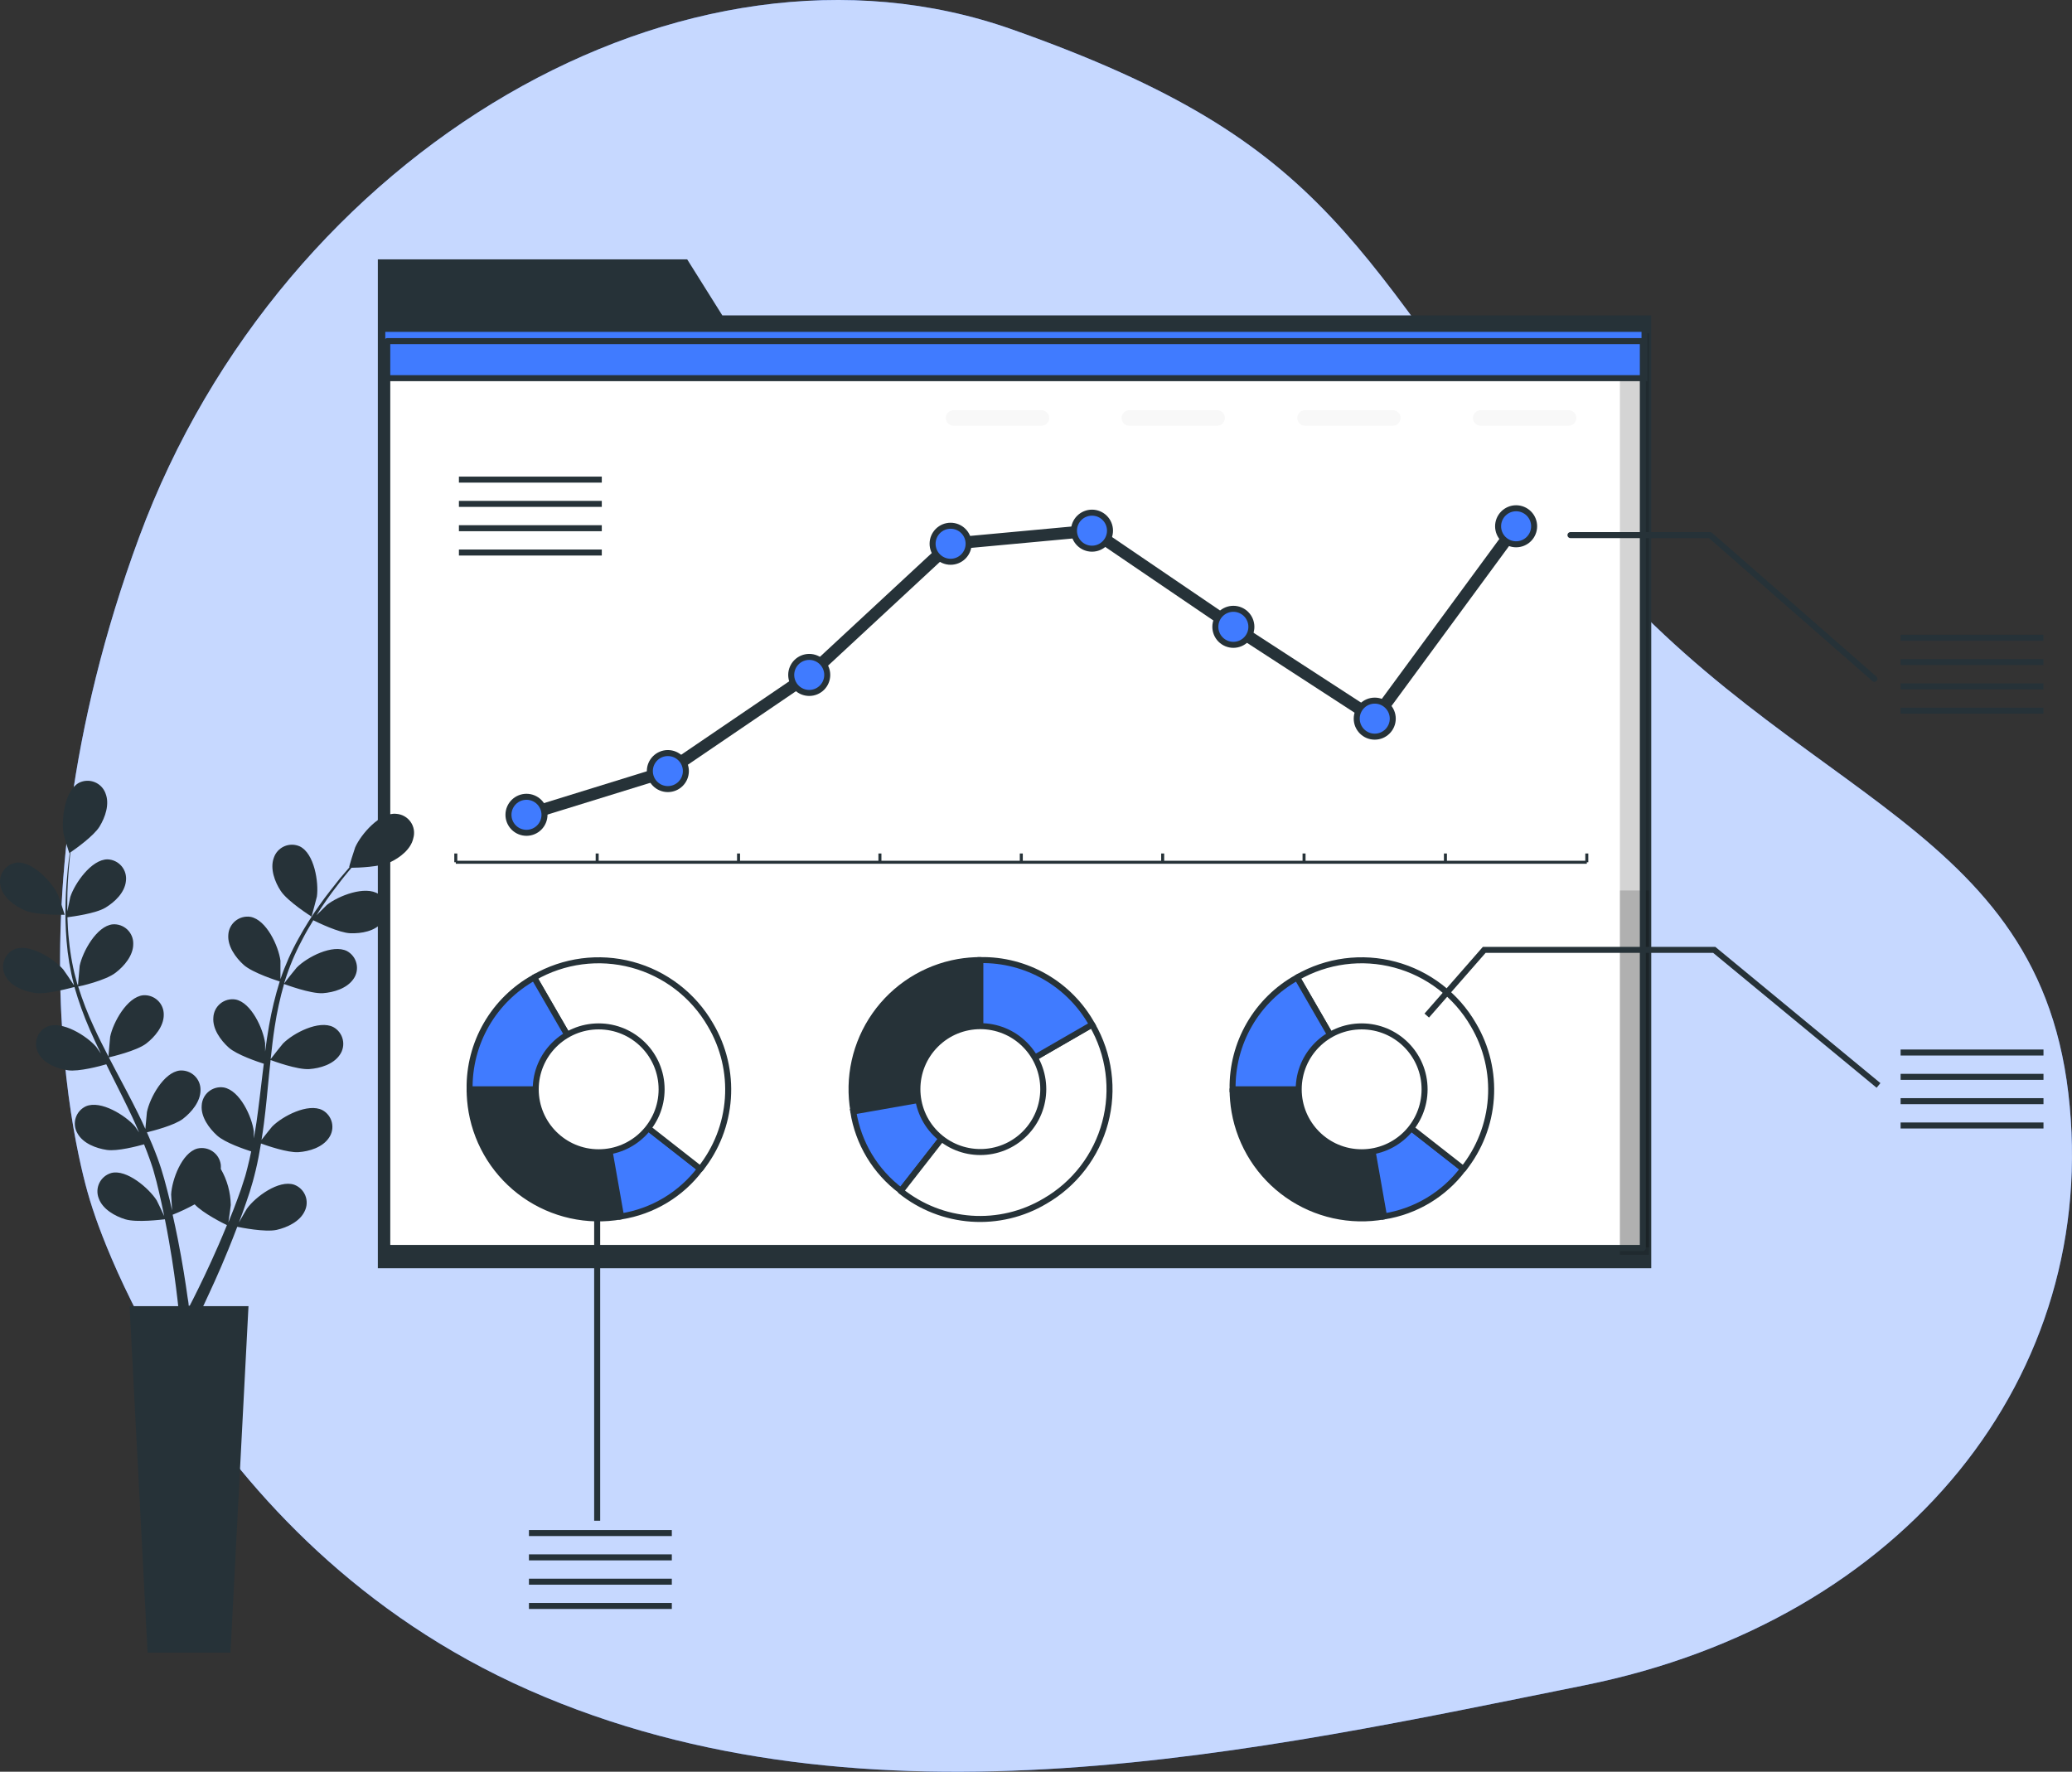 <?xml version="1.0" encoding="UTF-8"?> <svg xmlns="http://www.w3.org/2000/svg" width="345" height="295" viewBox="0 0 345 295" fill="none"><rect x="0" y="0" width="345" height="295" fill="#333333" stroke="none"/> <path d="M15.183 200.497C15.183 200.497 31.552 256.485 88.071 281.415C144.591 306.344 210.268 291.368 263.757 280.619C317.245 269.871 349.939 228.946 344.389 182.011C338.84 135.076 295.242 132.717 260.2 87.109C225.159 41.502 222.726 24.043 168.472 4.882C114.218 -14.278 47.055 24.83 23.171 89.43C-0.713 154.029 15.183 200.497 15.183 200.497Z" fill="#407BFF"></path> <path opacity="0.7" d="M15.183 200.497C15.183 200.497 31.552 256.485 88.071 281.415C144.591 306.344 210.268 291.368 263.757 280.619C317.245 269.871 349.939 228.946 344.389 182.011C338.84 135.076 295.242 132.717 260.2 87.109C225.159 41.502 222.726 24.043 168.472 4.882C114.218 -14.278 47.055 24.83 23.171 89.43C-0.713 154.029 15.183 200.497 15.183 200.497Z" fill="white"></path> <path d="M120.272 52.517L114.422 43.188H62.912V52.517V55.877V211.167H274.942V52.517H120.272Z" fill="#263238"></path> <path d="M273.542 56.797H64.482V207.787H273.542V56.797Z" fill="white"></path> <path opacity="0.17" d="M274.573 55.497H269.723V208.927H274.573V55.497Z" fill="black"></path> <path opacity="0.17" d="M274.573 148.267H269.723V207.687H274.573V148.267Z" fill="black"></path> <path d="M273.822 54.757H63.652V62.967H273.822V54.757Z" fill="#407BFF" stroke="#263238" stroke-miterlimit="10"></path> <path d="M273.542 56.797H64.482V207.787H273.542V56.797Z" stroke="#263238" stroke-linecap="round" stroke-linejoin="round"></path> <g opacity="0.17"> <path opacity="0.17" d="M173.412 70.888H158.782C158.44 70.888 158.112 70.752 157.87 70.51C157.628 70.268 157.492 69.94 157.492 69.597C157.492 69.428 157.526 69.26 157.59 69.104C157.655 68.947 157.75 68.805 157.87 68.685C157.99 68.566 158.132 68.471 158.289 68.406C158.445 68.341 158.613 68.308 158.782 68.308H173.412C173.582 68.308 173.749 68.341 173.906 68.406C174.062 68.471 174.205 68.566 174.324 68.685C174.444 68.805 174.539 68.947 174.604 69.104C174.669 69.26 174.702 69.428 174.702 69.597V69.597C174.702 69.94 174.566 70.268 174.324 70.51C174.082 70.752 173.754 70.888 173.412 70.888V70.888Z" fill="black"></path> <path opacity="0.17" d="M202.662 70.888H188.042C187.7 70.888 187.372 70.752 187.13 70.51C186.888 70.268 186.752 69.94 186.752 69.597C186.752 69.428 186.785 69.26 186.85 69.104C186.915 68.947 187.01 68.805 187.13 68.685C187.25 68.566 187.392 68.471 187.548 68.406C187.705 68.341 187.873 68.308 188.042 68.308H202.662C202.831 68.308 202.999 68.341 203.156 68.406C203.312 68.471 203.454 68.566 203.574 68.685C203.694 68.805 203.789 68.947 203.854 69.104C203.919 69.26 203.952 69.428 203.952 69.597V69.597C203.952 69.94 203.816 70.268 203.574 70.51C203.332 70.752 203.004 70.888 202.662 70.888V70.888Z" fill="black"></path> <path opacity="0.17" d="M231.912 70.888H217.292C216.95 70.888 216.622 70.752 216.38 70.51C216.138 70.268 216.002 69.94 216.002 69.597V69.597C216.002 69.428 216.035 69.26 216.1 69.104C216.165 68.947 216.26 68.805 216.38 68.685C216.5 68.566 216.642 68.471 216.798 68.406C216.955 68.341 217.123 68.308 217.292 68.308H231.912C232.081 68.308 232.249 68.341 232.406 68.406C232.562 68.471 232.704 68.566 232.824 68.685C232.944 68.805 233.039 68.947 233.104 69.104C233.169 69.26 233.202 69.428 233.202 69.597V69.597C233.202 69.94 233.066 70.268 232.824 70.51C232.582 70.752 232.254 70.888 231.912 70.888V70.888Z" fill="black"></path> <path opacity="0.17" d="M261.172 70.888H246.542C246.2 70.888 245.872 70.752 245.63 70.51C245.388 70.268 245.252 69.94 245.252 69.597C245.252 69.428 245.285 69.26 245.35 69.104C245.415 68.947 245.51 68.805 245.63 68.685C245.75 68.566 245.892 68.471 246.048 68.406C246.205 68.341 246.373 68.308 246.542 68.308H261.172C261.341 68.308 261.509 68.341 261.666 68.406C261.822 68.471 261.964 68.566 262.084 68.685C262.204 68.805 262.299 68.947 262.364 69.104C262.429 69.26 262.462 69.428 262.462 69.597V69.597C262.462 69.94 262.326 70.268 262.084 70.51C261.842 70.752 261.514 70.888 261.172 70.888V70.888Z" fill="black"></path> </g> <path d="M75.893 143.568H264.213" stroke="#263238" stroke-width="0.5" stroke-miterlimit="10"></path> <path d="M75.893 143.568V142.108" stroke="#263238" stroke-width="0.5" stroke-miterlimit="10"></path> <path d="M99.432 143.568V142.108" stroke="#263238" stroke-width="0.5" stroke-miterlimit="10"></path> <path d="M122.972 143.568V142.108" stroke="#263238" stroke-width="0.5" stroke-miterlimit="10"></path> <path d="M146.512 143.568V142.108" stroke="#263238" stroke-width="0.5" stroke-miterlimit="10"></path> <path d="M170.052 143.568V142.108" stroke="#263238" stroke-width="0.5" stroke-miterlimit="10"></path> <path d="M193.592 143.568V142.108" stroke="#263238" stroke-width="0.5" stroke-miterlimit="10"></path> <path d="M217.132 143.568V142.108" stroke="#263238" stroke-width="0.5" stroke-miterlimit="10"></path> <path d="M240.672 143.568V142.108" stroke="#263238" stroke-width="0.5" stroke-miterlimit="10"></path> <path d="M264.212 143.568V142.108" stroke="#263238" stroke-width="0.5" stroke-miterlimit="10"></path> <path d="M111.202 128.387L87.662 135.667" stroke="#263238" stroke-width="2" stroke-miterlimit="10" stroke-linecap="round"></path> <path d="M134.742 112.377L111.202 128.387" stroke="#263238" stroke-width="2" stroke-miterlimit="10" stroke-linecap="round"></path> <path d="M158.282 90.537L134.742 112.377" stroke="#263238" stroke-width="2" stroke-miterlimit="10" stroke-linecap="round"></path> <path d="M181.822 88.358L158.282 90.537" stroke="#263238" stroke-width="2" stroke-miterlimit="10" stroke-linecap="round"></path> <path d="M205.362 104.368L181.822 88.358" stroke="#263238" stroke-width="2" stroke-miterlimit="10" stroke-linecap="round"></path> <path d="M228.902 119.657L205.362 104.367" stroke="#263238" stroke-width="2" stroke-miterlimit="10" stroke-linecap="round"></path> <path d="M252.442 87.627L228.902 119.657" stroke="#263238" stroke-width="2" stroke-miterlimit="10" stroke-linecap="round"></path> <path d="M87.662 132.667C88.458 132.667 89.221 132.984 89.783 133.546C90.346 134.109 90.662 134.872 90.662 135.667C90.662 136.463 90.346 137.226 89.783 137.789C89.221 138.351 88.458 138.667 87.662 138.667C86.867 138.667 86.103 138.351 85.541 137.789C84.978 137.226 84.662 136.463 84.662 135.667C84.662 134.872 84.978 134.109 85.541 133.546C86.103 132.984 86.867 132.667 87.662 132.667V132.667Z" fill="#407BFF" stroke="#263238" stroke-miterlimit="10"></path> <path d="M111.202 125.387C111.998 125.387 112.761 125.704 113.323 126.266C113.886 126.829 114.202 127.592 114.202 128.387V128.387C114.202 129.183 113.886 129.946 113.323 130.509C112.761 131.071 111.998 131.387 111.202 131.387V131.387C110.406 131.387 109.643 131.071 109.081 130.509C108.518 129.946 108.202 129.183 108.202 128.387V128.387C108.202 127.592 108.518 126.829 109.081 126.266C109.643 125.704 110.406 125.387 111.202 125.387V125.387Z" fill="#407BFF" stroke="#263238" stroke-miterlimit="10"></path> <path d="M134.742 109.377C135.538 109.377 136.301 109.694 136.864 110.256C137.426 110.819 137.742 111.582 137.742 112.377C137.742 113.173 137.426 113.936 136.864 114.499C136.301 115.061 135.538 115.377 134.742 115.377C133.947 115.377 133.183 115.061 132.621 114.499C132.058 113.936 131.742 113.173 131.742 112.377C131.742 111.582 132.058 110.819 132.621 110.256C133.183 109.694 133.947 109.377 134.742 109.377Z" fill="#407BFF" stroke="#263238" stroke-miterlimit="10"></path> <path d="M158.282 87.537C159.078 87.537 159.841 87.853 160.404 88.416C160.966 88.979 161.282 89.742 161.282 90.537V90.537C161.282 91.333 160.966 92.096 160.404 92.659C159.841 93.221 159.078 93.537 158.282 93.537V93.537C157.487 93.537 156.724 93.221 156.161 92.659C155.598 92.096 155.282 91.333 155.282 90.537V90.537C155.282 89.742 155.598 88.979 156.161 88.416C156.724 87.853 157.487 87.537 158.282 87.537V87.537Z" fill="#407BFF" stroke="#263238" stroke-miterlimit="10"></path> <path d="M181.822 85.358C182.618 85.358 183.381 85.674 183.944 86.236C184.506 86.799 184.822 87.562 184.822 88.358C184.822 89.153 184.506 89.916 183.944 90.479C183.381 91.041 182.618 91.358 181.822 91.358C181.027 91.358 180.264 91.041 179.701 90.479C179.138 89.916 178.822 89.153 178.822 88.358C178.822 87.562 179.138 86.799 179.701 86.236C180.264 85.674 181.027 85.358 181.822 85.358Z" fill="#407BFF" stroke="#263238" stroke-miterlimit="10"></path> <path d="M205.362 101.367C206.158 101.367 206.921 101.683 207.484 102.246C208.046 102.809 208.362 103.572 208.362 104.367C208.362 105.163 208.046 105.926 207.484 106.489C206.921 107.051 206.158 107.367 205.362 107.367C204.567 107.367 203.804 107.051 203.241 106.489C202.678 105.926 202.362 105.163 202.362 104.367C202.362 103.572 202.678 102.809 203.241 102.246C203.804 101.683 204.567 101.367 205.362 101.367Z" fill="#407BFF" stroke="#263238" stroke-miterlimit="10"></path> <path d="M231.902 119.657C231.902 118.001 230.559 116.657 228.902 116.657C227.245 116.657 225.902 118.001 225.902 119.657C225.902 121.314 227.245 122.657 228.902 122.657C230.559 122.657 231.902 121.314 231.902 119.657Z" fill="#407BFF" stroke="#263238" stroke-miterlimit="10"></path> <path d="M252.442 84.627C253.238 84.627 254.001 84.944 254.564 85.506C255.126 86.069 255.442 86.832 255.442 87.627V87.627C255.442 88.423 255.126 89.186 254.564 89.749C254.001 90.311 253.238 90.627 252.442 90.627V90.627C251.647 90.627 250.884 90.311 250.321 89.749C249.758 89.186 249.442 88.423 249.442 87.627V87.627C249.442 86.832 249.758 86.069 250.321 85.506C250.884 84.944 251.647 84.627 252.442 84.627V84.627Z" fill="#407BFF" stroke="#263238" stroke-miterlimit="10"></path> <path d="M163.232 181.338L142.112 185.068C141.124 179.456 142.405 173.681 145.673 169.014C148.942 164.346 153.93 161.168 159.542 160.178C160.774 159.966 162.022 159.859 163.272 159.858L163.232 181.338Z" fill="#263238" stroke="#263238" stroke-linecap="round" stroke-linejoin="round"></path> <path d="M163.232 181.337L150.012 198.267C145.745 195.072 142.895 190.335 142.072 185.067L163.232 181.337Z" fill="#407BFF" stroke="#263238" stroke-miterlimit="10"></path> <path d="M163.232 181.338L181.842 170.598C183.261 173.043 184.182 175.744 184.555 178.547C184.927 181.349 184.743 184.197 184.013 186.928C183.283 189.66 182.021 192.22 180.3 194.462C178.579 196.705 176.432 198.586 173.982 199.998C170.287 202.195 166.009 203.211 161.72 202.911C157.431 202.611 153.336 201.008 149.982 198.318L163.232 181.338Z" fill="white" stroke="#263238" stroke-linecap="round" stroke-linejoin="round"></path> <path d="M163.232 181.338V159.858C167.017 159.793 170.747 160.758 174.025 162.65C177.303 164.542 180.005 167.289 181.842 170.598L163.232 181.338Z" fill="#407BFF" stroke="#263238" stroke-miterlimit="10"></path> <path d="M170.641 188.75C174.733 184.657 174.733 178.021 170.641 173.929C166.548 169.836 159.912 169.836 155.82 173.929C151.727 178.021 151.727 184.657 155.82 188.75C159.912 192.842 166.548 192.842 170.641 188.75Z" fill="white" stroke="#263238" stroke-linecap="round" stroke-linejoin="round"></path> <path d="M99.682 181.377L103.412 202.537C100.634 203.028 97.785 202.966 95.03 202.356C92.275 201.745 89.668 200.598 87.356 198.979C85.045 197.361 83.075 195.303 81.559 192.922C80.043 190.542 79.011 187.887 78.522 185.107C78.308 183.876 78.197 182.628 78.192 181.377H99.682Z" fill="#263238" stroke="#263238" stroke-linecap="round" stroke-linejoin="round"></path> <path d="M99.682 181.377L116.612 194.607C113.412 198.869 108.676 201.714 103.412 202.537L99.682 181.377Z" fill="#407BFF" stroke="#263238" stroke-miterlimit="10"></path> <path d="M99.682 181.377L88.932 162.767C93.869 159.919 99.735 159.149 105.241 160.624C110.746 162.1 115.441 165.702 118.292 170.637C120.483 174.335 121.497 178.612 121.197 182.9C120.896 187.187 119.297 191.282 116.612 194.637L99.682 181.377Z" fill="white" stroke="#263238" stroke-linecap="round" stroke-linejoin="round"></path> <path d="M99.683 181.377H78.192C78.128 177.593 79.093 173.863 80.985 170.585C82.877 167.307 85.624 164.605 88.933 162.767L99.683 181.377Z" fill="#407BFF" stroke="#263238" stroke-miterlimit="10"></path> <path d="M99.682 191.857C105.47 191.857 110.162 187.165 110.162 181.377C110.162 175.59 105.47 170.897 99.682 170.897C93.894 170.897 89.202 175.59 89.202 181.377C89.202 187.165 93.894 191.857 99.682 191.857Z" fill="white" stroke="#263238" stroke-linecap="round" stroke-linejoin="round"></path> <path d="M226.722 181.377L230.452 202.537C227.674 203.028 224.825 202.966 222.07 202.356C219.315 201.745 216.708 200.598 214.396 198.979C212.085 197.361 210.115 195.303 208.599 192.922C207.083 190.542 206.051 187.887 205.562 185.107C205.348 183.876 205.237 182.628 205.232 181.377H226.722Z" fill="#263238" stroke="#263238" stroke-linecap="round" stroke-linejoin="round"></path> <path d="M226.722 181.377L243.652 194.607C240.452 198.869 235.716 201.714 230.452 202.537L226.722 181.377Z" fill="#407BFF" stroke="#263238" stroke-miterlimit="10"></path> <path d="M226.722 181.377L215.972 162.767C220.909 159.919 226.775 159.149 232.281 160.624C237.786 162.1 242.481 165.702 245.332 170.637C247.523 174.335 248.537 178.612 248.237 182.9C247.936 187.187 246.337 191.282 243.652 194.637L226.722 181.377Z" fill="white" stroke="#263238" stroke-linecap="round" stroke-linejoin="round"></path> <path d="M226.723 181.377H205.233C205.168 177.593 206.133 173.863 208.025 170.585C209.917 167.307 212.664 164.605 215.973 162.767L226.723 181.377Z" fill="#407BFF" stroke="#263238" stroke-miterlimit="10"></path> <path d="M226.722 191.857C232.51 191.857 237.202 187.165 237.202 181.377C237.202 175.59 232.51 170.897 226.722 170.897C220.934 170.897 216.242 175.59 216.242 181.377C216.242 187.165 220.934 191.857 226.722 191.857Z" fill="white" stroke="#263238" stroke-linecap="round" stroke-linejoin="round"></path> <path d="M76.412 79.858H100.202" stroke="#263238" stroke-miterlimit="10"></path> <path d="M76.412 83.897H100.202" stroke="#263238" stroke-miterlimit="10"></path> <path d="M76.412 87.948H100.202" stroke="#263238" stroke-miterlimit="10"></path> <path d="M76.412 91.998H100.202" stroke="#263238" stroke-miterlimit="10"></path> <path d="M261.492 89.097H284.742L312.102 113.028" stroke="#263238" stroke-linecap="round" stroke-linejoin="round"></path> <path d="M316.462 106.188H340.252" stroke="#263238" stroke-miterlimit="10"></path> <path d="M316.462 110.238H340.252" stroke="#263238" stroke-miterlimit="10"></path> <path d="M316.462 114.287H340.252" stroke="#263238" stroke-miterlimit="10"></path> <path d="M316.462 118.328H340.252" stroke="#263238" stroke-miterlimit="10"></path> <path d="M316.462 175.248H340.252" stroke="#263238" stroke-miterlimit="10"></path> <path d="M316.462 179.298H340.252" stroke="#263238" stroke-miterlimit="10"></path> <path d="M316.462 183.347H340.252" stroke="#263238" stroke-miterlimit="10"></path> <path d="M316.462 187.397H340.252" stroke="#263238" stroke-miterlimit="10"></path> <path d="M88.072 255.258H111.862" stroke="#263238" stroke-miterlimit="10"></path> <path d="M88.072 259.308H111.862" stroke="#263238" stroke-miterlimit="10"></path> <path d="M88.072 263.357H111.862" stroke="#263238" stroke-miterlimit="10"></path> <path d="M88.072 267.397H111.862" stroke="#263238" stroke-miterlimit="10"></path> <path d="M237.562 169.097L247.132 158.157H285.432L312.783 180.727" stroke="#263238" stroke-miterlimit="10"></path> <path d="M99.432 201.927V253.207" stroke="#263238" stroke-miterlimit="10"></path> <path d="M4.115 151.576C6.045 152.426 10.775 152.316 10.775 152.316C10.775 152.316 9.775 149.226 9.675 149.036C8.675 146.866 5.355 143.286 2.675 143.646C2.233 143.719 1.811 143.883 1.436 144.129C1.062 144.376 0.744 144.698 0.502 145.075C0.261 145.452 0.101 145.876 0.035 146.32C-0.032 146.763 -0.005 147.215 0.115 147.646C0.565 149.486 2.465 150.856 4.115 151.576Z" fill="#263238"></path> <path d="M65.975 135.506C63.295 135.216 60.125 138.876 59.145 141.076C59.055 141.266 58.075 144.386 58.145 144.386H58.205C57.695 144.956 57.205 145.576 56.595 146.266C55.595 147.556 54.375 149.016 53.205 150.696C51.928 152.49 50.756 154.357 49.695 156.286C48.493 158.441 47.489 160.7 46.695 163.036V163.116C46.695 162.326 46.695 160.116 46.695 159.956C46.385 157.576 44.385 153.146 41.695 152.656C41.253 152.589 40.801 152.615 40.37 152.732C39.938 152.85 39.536 153.057 39.189 153.339C38.842 153.622 38.559 153.974 38.356 154.373C38.154 154.773 38.038 155.21 38.015 155.656C37.865 157.546 39.235 159.446 40.575 160.656C42.085 162.006 46.275 163.316 46.575 163.416C45.827 165.812 45.236 168.254 44.805 170.726C44.555 172.166 44.335 173.626 44.145 175.086C44.145 174.406 44.145 173.796 44.145 173.706C43.835 171.326 41.845 166.906 39.195 166.416C38.753 166.347 38.301 166.372 37.87 166.489C37.438 166.606 37.036 166.813 36.689 167.096C36.343 167.379 36.06 167.732 35.86 168.132C35.659 168.532 35.545 168.969 35.525 169.416C35.365 171.316 36.735 173.206 38.075 174.416C39.415 175.626 42.985 176.816 43.925 177.116L43.715 178.796C43.395 181.496 43.085 184.196 42.715 186.796C42.585 187.726 42.415 188.636 42.255 189.546C42.255 188.946 42.255 188.436 42.255 188.356C41.955 185.976 39.955 181.556 37.255 181.066C36.813 180.997 36.361 181.022 35.93 181.139C35.498 181.256 35.096 181.463 34.749 181.746C34.403 182.029 34.12 182.382 33.92 182.782C33.719 183.182 33.605 183.62 33.585 184.066C33.425 185.956 34.805 187.856 36.145 189.066C37.485 190.276 40.705 191.346 41.825 191.716C41.625 192.646 41.435 193.566 41.195 194.456C41.025 195.066 40.905 195.656 40.695 196.256L40.125 198.026C39.725 199.136 39.315 200.286 38.895 201.356C38.605 202.106 38.315 202.816 38.025 203.526C38.175 202.606 38.415 200.796 38.425 200.636C38.391 198.528 37.819 196.463 36.765 194.636C36.785 194.404 36.785 194.169 36.765 193.936C36.708 193.493 36.559 193.066 36.327 192.684C36.094 192.301 35.784 191.972 35.416 191.718C35.049 191.463 34.632 191.289 34.192 191.206C33.752 191.123 33.3 191.133 32.865 191.236C30.265 191.926 28.615 196.486 28.495 198.886C28.495 199.026 28.585 200.576 28.655 201.546C28.525 200.976 28.405 200.426 28.265 199.846C27.985 198.696 27.685 197.556 27.355 196.336C27.185 195.746 27.005 195.156 26.825 194.556C26.645 193.956 26.405 193.346 26.195 192.736C25.675 191.326 25.085 189.926 24.465 188.536C25.465 188.286 29.035 187.386 30.465 186.286C31.895 185.186 33.395 183.406 33.385 181.506C33.396 181.06 33.313 180.616 33.142 180.203C32.971 179.79 32.715 179.418 32.39 179.111C32.066 178.804 31.681 178.568 31.259 178.419C30.838 178.27 30.39 178.211 29.945 178.246C27.265 178.536 24.945 182.796 24.465 185.156C24.465 185.296 24.275 187.026 24.205 187.976C23.825 187.136 23.445 186.306 23.025 185.466C21.835 183.056 20.545 180.656 19.275 178.256C18.885 177.526 18.505 176.786 18.125 176.056C18.485 175.966 22.745 174.986 24.345 173.756C25.765 172.666 27.275 170.876 27.265 168.976C27.276 168.53 27.194 168.086 27.022 167.673C26.851 167.26 26.595 166.888 26.27 166.581C25.946 166.274 25.561 166.038 25.14 165.889C24.718 165.74 24.27 165.681 23.825 165.716C21.145 166.006 18.825 170.266 18.345 172.616C18.345 172.796 18.085 175.286 18.055 175.916C17.215 174.296 16.385 172.676 15.645 171.036C14.62 168.837 13.741 166.572 13.015 164.256C13.185 164.256 17.625 163.256 19.265 161.946C20.695 160.856 22.205 159.066 22.185 157.166C22.198 156.72 22.116 156.276 21.946 155.864C21.776 155.451 21.521 155.079 21.197 154.771C20.873 154.464 20.489 154.228 20.068 154.079C19.647 153.93 19.2 153.871 18.755 153.906C16.075 154.196 13.755 158.466 13.265 160.816C13.265 160.996 12.995 163.676 12.985 164.166C12.985 164.026 12.885 163.896 12.845 163.756C12.177 161.416 11.722 159.019 11.485 156.596C11.335 155.256 11.265 153.976 11.225 152.726C12.075 152.616 15.935 152.106 17.545 151.136C19.155 150.166 20.775 148.596 20.965 146.706C21.026 146.264 20.992 145.813 20.867 145.384C20.743 144.955 20.529 144.557 20.241 144.215C19.952 143.874 19.595 143.597 19.193 143.403C18.79 143.208 18.352 143.101 17.905 143.086C15.215 143.086 12.445 147.086 11.705 149.346C11.705 149.476 11.395 150.786 11.205 151.736C11.205 151.176 11.205 150.586 11.205 150.046C11.205 148.046 11.335 146.146 11.465 144.496C11.545 143.566 11.635 142.716 11.725 141.926C12.505 141.396 15.615 139.196 16.575 137.626C17.535 136.056 18.275 133.886 17.575 132.116C17.426 131.695 17.189 131.311 16.881 130.987C16.573 130.663 16.2 130.408 15.787 130.239C15.374 130.069 14.929 129.988 14.483 130.001C14.036 130.015 13.597 130.122 13.195 130.316C10.805 131.546 10.195 136.316 10.565 138.726C10.565 138.936 11.505 142.076 11.565 142.046H11.615C11.505 142.806 11.405 143.626 11.305 144.516C11.145 146.166 10.975 148.026 10.925 150.076C10.852 152.274 10.905 154.475 11.085 156.666C11.278 159.124 11.686 161.56 12.305 163.946V164.036C11.885 163.366 10.635 161.546 10.525 161.416C8.955 159.606 4.845 157.016 2.365 158.066C1.96 158.254 1.598 158.525 1.303 158.861C1.009 159.198 0.788 159.592 0.655 160.019C0.522 160.445 0.481 160.895 0.532 161.339C0.584 161.783 0.728 162.212 0.955 162.596C1.875 164.256 4.065 165.076 5.835 165.336C7.835 165.626 12.055 164.406 12.395 164.336C13.088 166.75 13.94 169.115 14.945 171.416C15.525 172.756 16.155 174.086 16.795 175.416C16.415 174.856 16.065 174.356 16.005 174.286C14.435 172.476 10.335 169.886 7.855 170.936C7.449 171.122 7.086 171.391 6.791 171.726C6.496 172.062 6.274 172.455 6.141 172.882C6.008 173.308 5.966 173.758 6.019 174.201C6.071 174.645 6.216 175.073 6.445 175.456C7.355 177.126 9.545 177.946 11.325 178.206C13.105 178.466 16.745 177.496 17.695 177.206L18.445 178.736C19.665 181.166 20.895 183.586 22.025 185.996C22.425 186.846 22.795 187.696 23.155 188.546C22.815 188.046 22.525 187.626 22.475 187.546C20.895 185.726 16.795 183.146 14.315 184.196C13.909 184.382 13.546 184.651 13.251 184.986C12.956 185.322 12.734 185.715 12.601 186.142C12.468 186.568 12.426 187.018 12.479 187.461C12.531 187.905 12.676 188.333 12.905 188.716C13.825 190.386 16.015 191.206 17.785 191.466C19.555 191.726 22.855 190.846 23.985 190.536C24.335 191.416 24.685 192.296 24.985 193.166C25.175 193.766 25.405 194.336 25.565 194.946C25.725 195.556 25.895 196.146 26.055 196.736C26.335 197.886 26.625 199.066 26.865 200.196C27.045 200.986 27.195 201.736 27.345 202.486C26.955 201.636 26.165 199.986 26.085 199.856C24.805 197.856 21.085 194.646 18.535 195.306C18.105 195.428 17.704 195.639 17.361 195.926C17.018 196.213 16.739 196.569 16.542 196.971C16.346 197.373 16.237 197.812 16.222 198.26C16.207 198.707 16.286 199.152 16.455 199.566C17.105 201.346 19.145 202.496 20.855 203.016C22.745 203.596 26.935 203.066 27.455 203.016C27.705 204.256 27.935 205.476 28.135 206.636C28.845 210.636 29.275 213.986 29.545 216.326C29.595 216.746 29.635 217.116 29.675 217.476H21.575L24.575 275.166H38.375L41.375 217.476H33.835L34.005 217.126C35.005 214.966 36.475 211.866 38.005 208.076C38.495 206.876 39.005 205.586 39.505 204.266C40.005 204.366 44.145 205.206 46.075 204.776C47.825 204.376 49.945 203.386 50.735 201.656C50.934 201.256 51.046 200.818 51.063 200.371C51.081 199.924 51.005 199.478 50.838 199.063C50.672 198.648 50.42 198.272 50.099 197.961C49.778 197.65 49.395 197.41 48.975 197.256C46.425 196.396 42.535 199.256 41.105 201.256C41.025 201.376 40.245 202.716 39.775 203.566L40.385 201.936C40.785 200.826 41.165 199.706 41.565 198.506C41.745 197.916 41.925 197.326 42.095 196.726C42.265 196.126 42.415 195.486 42.575 194.856C42.925 193.406 43.205 191.906 43.455 190.396C44.455 190.756 47.895 191.956 49.695 191.836C51.495 191.716 53.695 191.046 54.765 189.456C55.023 189.091 55.2 188.676 55.286 188.237C55.372 187.799 55.364 187.347 55.263 186.912C55.162 186.476 54.97 186.067 54.7 185.711C54.43 185.355 54.087 185.061 53.695 184.846C51.305 183.606 47.025 185.846 45.315 187.576C45.215 187.686 44.125 189.036 43.545 189.796C43.685 188.886 43.835 187.976 43.945 187.056C44.285 184.386 44.535 181.676 44.795 178.966C44.875 178.146 44.965 177.316 45.055 176.496C45.395 176.626 49.495 178.146 51.505 178.006C53.295 177.876 55.505 177.226 56.575 175.636C56.833 175.271 57.011 174.854 57.097 174.415C57.182 173.976 57.175 173.523 57.074 173.087C56.973 172.651 56.781 172.241 56.511 171.884C56.24 171.527 55.898 171.232 55.505 171.016C53.115 169.786 48.835 172.016 47.125 173.746C46.995 173.876 45.445 175.826 45.065 176.346C45.265 174.526 45.465 172.716 45.745 170.936C46.109 168.539 46.627 166.167 47.295 163.836C47.455 163.896 51.725 165.506 53.785 165.366C55.575 165.236 57.785 164.576 58.865 162.986C59.121 162.62 59.298 162.204 59.383 161.765C59.468 161.326 59.46 160.874 59.359 160.438C59.258 160.002 59.067 159.593 58.797 159.236C58.528 158.879 58.186 158.583 57.795 158.366C55.395 157.136 51.115 159.366 49.405 161.106C49.275 161.236 47.595 163.336 47.325 163.736C47.325 163.606 47.385 163.456 47.435 163.326C48.163 161.005 49.104 158.755 50.245 156.606C50.855 155.406 51.505 154.296 52.165 153.226C52.935 153.606 56.445 155.316 58.315 155.386C60.185 155.456 62.415 155.056 63.615 153.586C63.91 153.25 64.131 152.856 64.263 152.428C64.396 152.001 64.437 151.551 64.384 151.107C64.331 150.663 64.186 150.234 63.957 149.85C63.728 149.466 63.421 149.134 63.055 148.876C60.815 147.386 56.305 149.176 54.425 150.676C54.325 150.756 53.425 151.676 52.695 152.396C53.005 151.926 53.305 151.396 53.605 150.976C54.735 149.276 55.865 147.796 56.885 146.486C57.465 145.756 58.015 145.096 58.525 144.486C59.525 144.486 63.275 144.356 64.945 143.576C66.615 142.796 68.425 141.386 68.815 139.576C68.951 139.119 68.983 138.637 68.907 138.166C68.831 137.695 68.65 137.247 68.377 136.856C68.104 136.465 67.746 136.14 67.33 135.907C66.915 135.673 66.451 135.536 65.975 135.506ZM36.355 207.376C34.735 211.096 33.245 214.136 32.185 216.246L31.595 217.396H31.415C31.415 216.976 31.305 216.526 31.235 216.026C30.905 213.656 30.395 210.276 29.595 206.256C29.345 204.986 29.055 203.636 28.745 202.256C30.003 201.756 31.229 201.178 32.415 200.526C33.795 202.026 37.325 203.766 37.785 203.986C37.305 205.156 36.825 206.306 36.355 207.376V207.376Z" fill="#263238"></path> <path d="M51.875 152.616C51.875 152.616 52.735 149.477 52.765 149.277C53.095 146.897 52.335 142.096 49.915 140.926C49.507 140.743 49.066 140.648 48.619 140.646C48.172 140.645 47.73 140.738 47.321 140.919C46.913 141.101 46.547 141.366 46.248 141.698C45.948 142.03 45.723 142.421 45.585 142.847C44.935 144.637 45.755 146.846 46.735 148.326C47.875 150.096 51.875 152.616 51.875 152.616Z" fill="#263238"></path> </svg> 